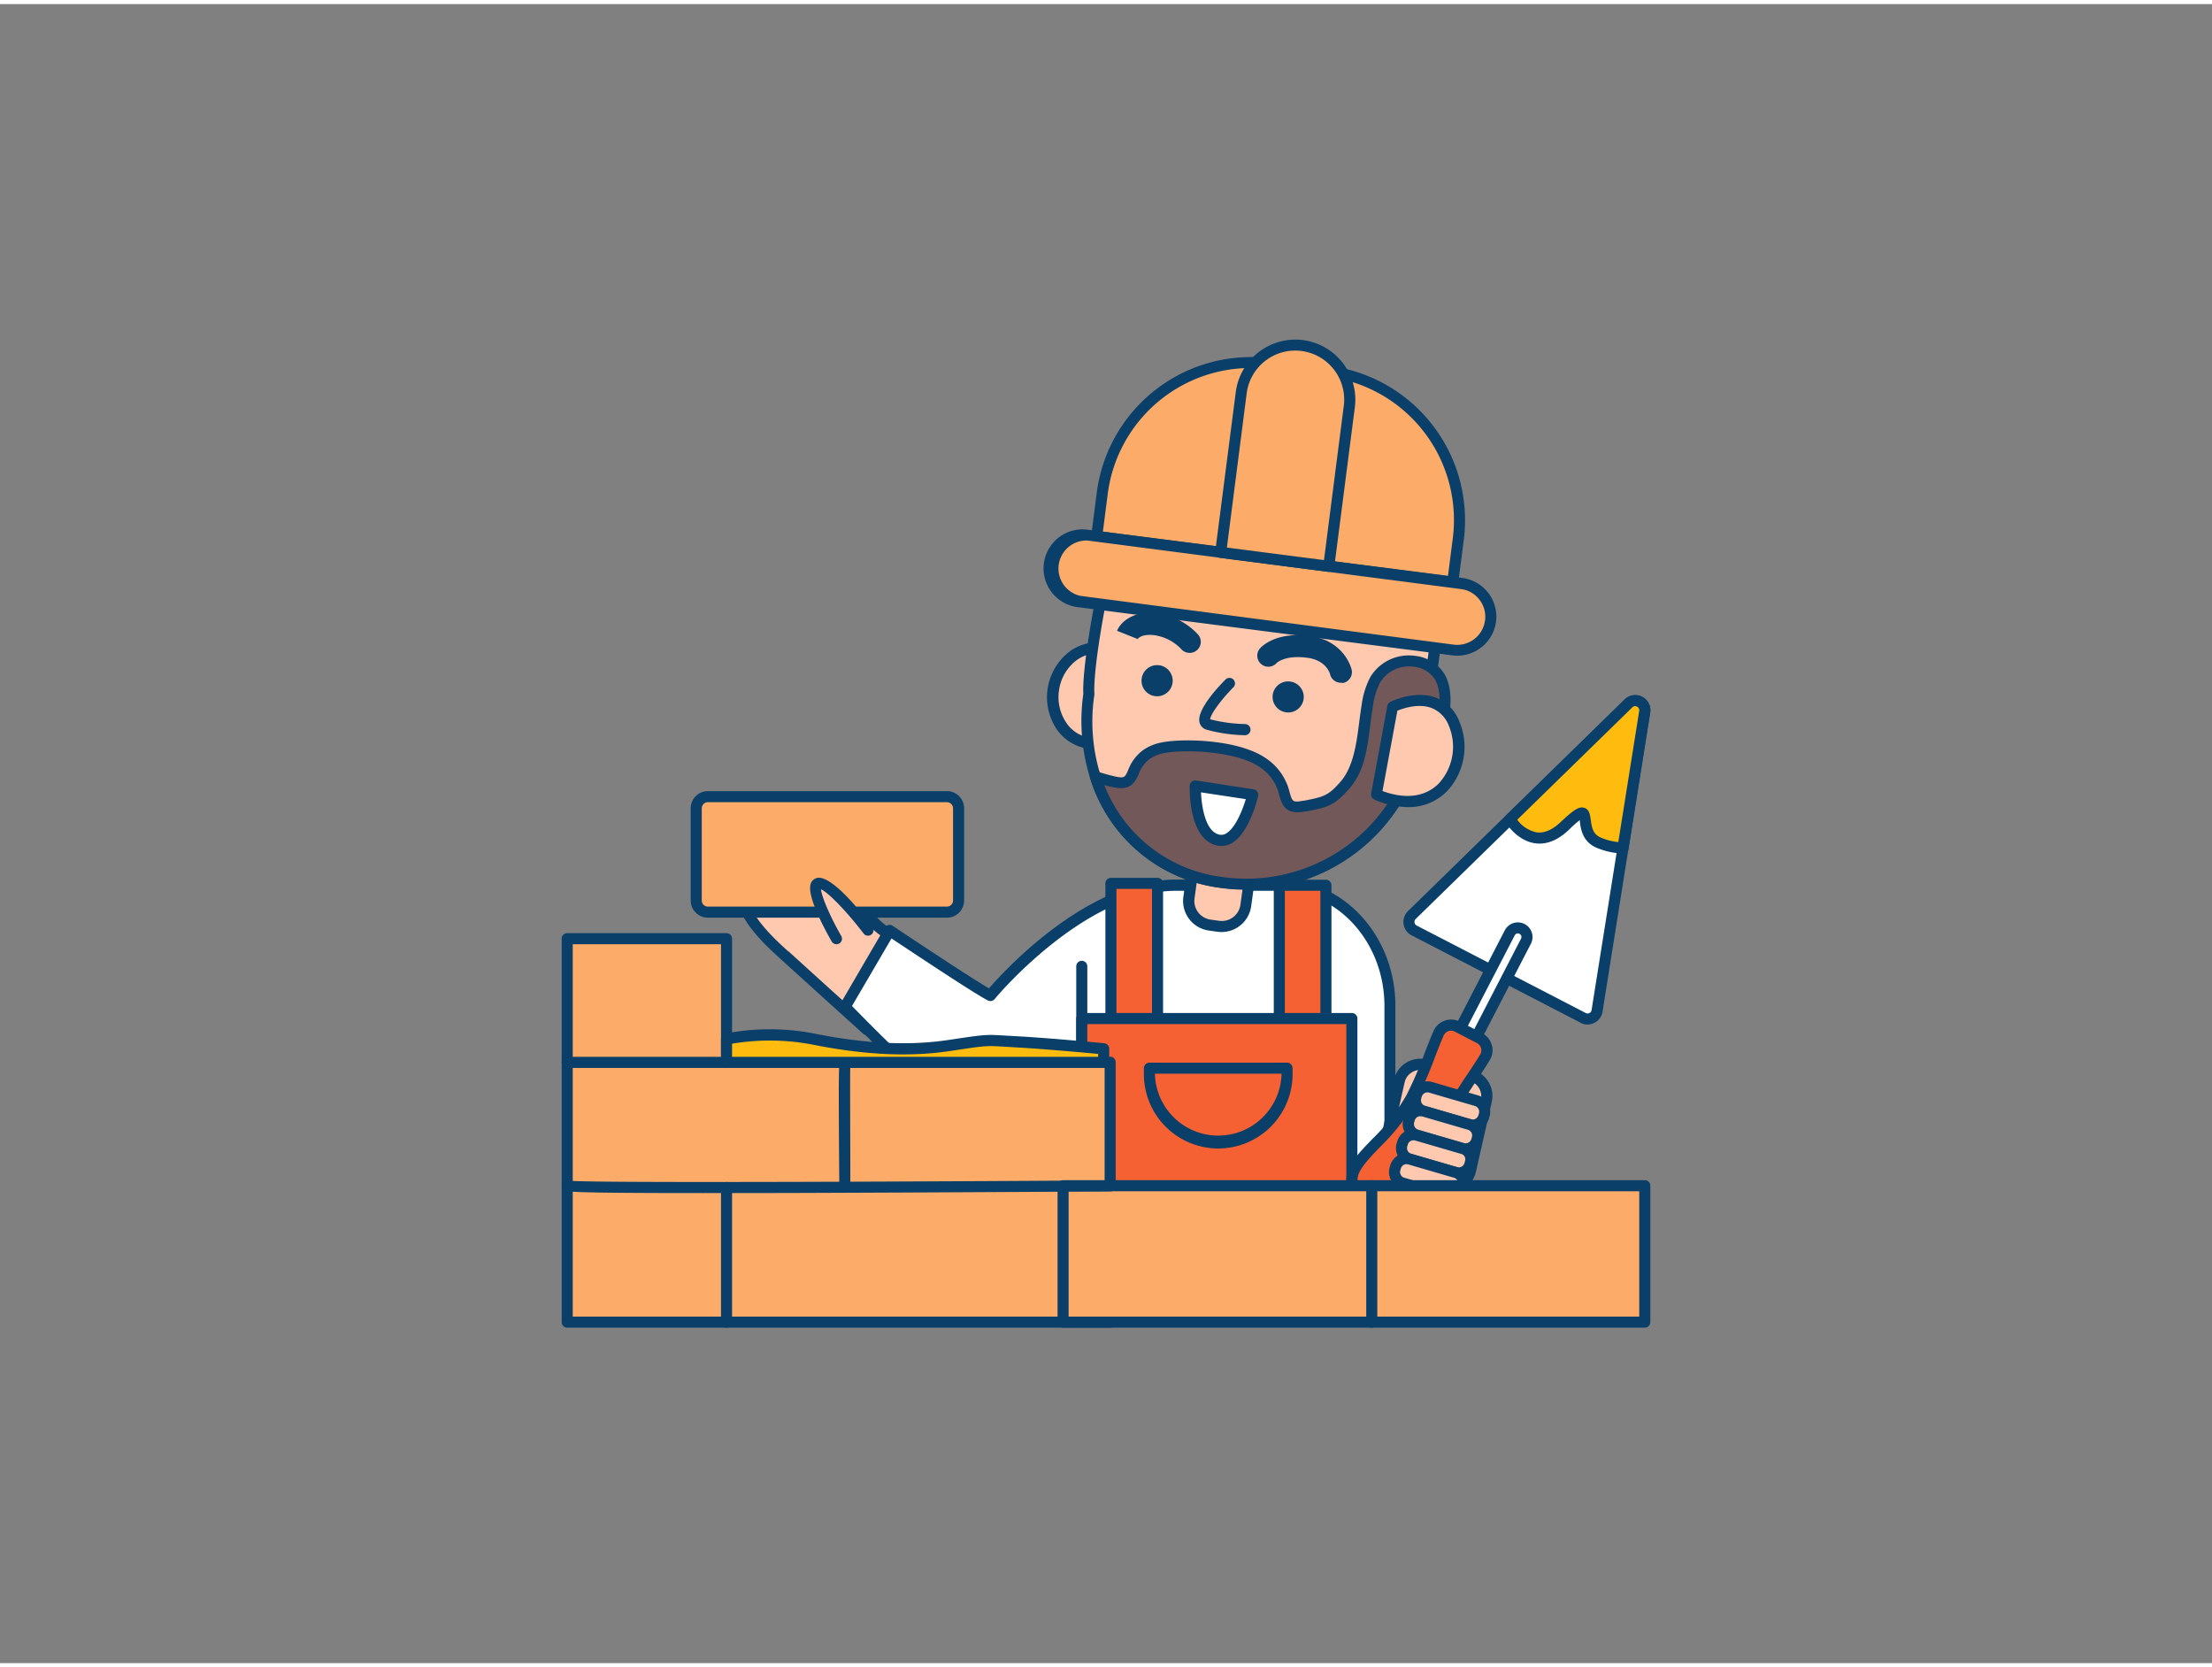 <svg xmlns="http://www.w3.org/2000/svg" viewBox="0 0 400 300" width="406" height="306" class="illustration styles_illustrationTablet__1DWOa"><rect x="0" y="0" width="400" height="300" fill="#808080" stroke="none"/><g id="_123_process_building_outline" data-name="#123_process_building_outline"><path d="M166.73,173.74c-3.49,3.74-6.73,7.73-10,11.71L141.87,172c-3.67-3.33-11.05-10.23-6.26-15.31a10.43,10.43,0,0,1,2.83-1.78c2.19-1.17,4.39-2.93,6.85-2.53a8.07,8.07,0,0,1,3.92,2.33,54.2,54.2,0,0,1,5.44,5.16c1.39,1.66,1.06,2.56,1.93,4.35s3.17,3.21,4.64,4.54Z" fill="#ffc9b0"></path><path d="M156.75,186.44a1,1,0,0,1-.67-.25l-7.86-7.11-7-6.35c-2.59-2.34-8-7.2-8.16-12a6.29,6.29,0,0,1,1.83-4.71,8.54,8.54,0,0,1,2.51-1.69L138,154l1.31-.75c1.81-1.06,3.86-2.26,6.17-1.89a9.05,9.05,0,0,1,4.43,2.57c.41.37.83.75,1.26,1.12a40,40,0,0,1,4.28,4.15,6.89,6.89,0,0,1,1.48,2.94,8.36,8.36,0,0,0,.58,1.61,11.41,11.41,0,0,0,3,3.08c.49.4,1,.79,1.39,1.16l5.5,5a1,1,0,0,1,.33.7,1,1,0,0,1-.27.73c-3.28,3.52-6.4,7.33-9.42,11l-.52.64a1,1,0,0,1-.7.36Zm-14.21-15.19,7,6.35,7.08,6.4c2.78-3.4,5.65-6.9,8.67-10.2l-4.76-4.31c-.38-.34-.83-.71-1.3-1.08a12.75,12.75,0,0,1-3.57-3.77,9.93,9.93,0,0,1-.7-1.94,4.89,4.89,0,0,0-1.09-2.19,37.87,37.87,0,0,0-4.06-3.93l-1.29-1.14a7.31,7.31,0,0,0-3.41-2.09c-1.6-.26-3.17.67-4.84,1.65-.46.27-.92.54-1.38.78l-.61.32a6.9,6.9,0,0,0-2,1.27,4.38,4.38,0,0,0-1.29,3.26c.16,4,5.31,8.63,7.5,10.62Z" fill="#093f68"></path><path d="M160.89,167.53s15.35,10.31,18.2,11.74c0,0,16.35-19.93,33.59-19.93h18.89c10.93,0,19.78,9.77,19.78,21.83v33.89H195.62V193c-7.74,4.4-12.12,7-15.66,7.79-5,1.15-10.88-2.72-27.13-19.44Z" fill="#fff"></path><path d="M251.35,216.06H195.62a1,1,0,0,1-1-1V194.7c-6.84,3.89-11,6.24-14.43,7-5.65,1.3-11.95-3.12-28.08-19.72a1,1,0,0,1-.15-1.2L160,167a1,1,0,0,1,1.42-.33c.15.1,13.44,9,17.42,11.31a79,79,0,0,1,9.94-9.48c5.82-4.65,14.68-10.19,23.88-10.19h18.89c11.46,0,20.78,10.24,20.78,22.83v33.89A1,1,0,0,1,251.35,216.06Zm-54.73-2h53.73V181.17c0-11.49-8.42-20.83-18.78-20.83H212.68c-16.56,0-32.65,19.37-32.81,19.57a1,1,0,0,1-1.23.26c-2.5-1.26-14.08-9-17.43-11.21l-7.14,12.21c14.77,15.16,21,19.69,25.67,18.62,3.18-.74,7.27-3.06,14-6.91l1.35-.77a1,1,0,0,1,1.49.87Z" fill="#093f68"></path><path d="M219.44,156.32H221a4.41,4.41,0,0,1,4.41,4.41v6a0,0,0,0,1,0,0H215a0,0,0,0,1,0,0v-6A4.41,4.41,0,0,1,219.44,156.32Z" transform="translate(416.09 351.83) rotate(-172.08)" fill="#ffc9b0"></path><path d="M220.91,167.8a6.33,6.33,0,0,1-.76-.05l-1.55-.22h0a5.41,5.41,0,0,1-4.61-6.1l.82-5.91a1,1,0,0,1,.39-.66,1,1,0,0,1,.74-.19l10.28,1.43a1,1,0,0,1,.85,1.12l-.82,5.92a5.41,5.41,0,0,1-5.34,4.66Zm-2-2.25,1.55.22a3.41,3.41,0,0,0,3.85-2.91l.68-4.92-8.3-1.16-.68,4.93a3.4,3.4,0,0,0,2.9,3.84Z" fill="#093f68"></path><ellipse cx="198.17" cy="125.07" rx="8.69" ry="7.78" transform="translate(46.98 304.11) rotate(-82.08)" fill="#ffc9b0"></ellipse><path d="M198,134.74a7,7,0,0,1-1.12-.08A8.31,8.31,0,0,1,191,131a10.42,10.42,0,0,1,1.88-13.49,8.31,8.31,0,0,1,6.58-2c4.79.67,8.09,5.52,7.36,10.81a10.18,10.18,0,0,1-3.45,6.39A8.38,8.38,0,0,1,198,134.74Zm.44-17.35a6.47,6.47,0,0,0-4.18,1.6,8.2,8.2,0,0,0-2.76,5.14h0a8.23,8.23,0,0,0,1.25,5.71,6.23,6.23,0,0,0,9.42,1.31,8.22,8.22,0,0,0,2.76-5.15c.58-4.2-1.95-8-5.65-8.55A5.93,5.93,0,0,0,198.39,117.39ZM190.46,124h0Z" fill="#093f68"></path><path d="M260.62,105.29c-.69,8.66-2.2,23.89-6,31.38-6.53,12.9-20.45,24-33.7,22.17a27.32,27.32,0,0,1-22.83-19.12,33.41,33.41,0,0,1-1.19-14.93s-.41-3.66,2.22-17.33,4.15-20.79,31.15-21.36C251.1,85.67,261.32,96.62,260.62,105.29Z" fill="#ffc9b0"></path><path d="M223.62,160a20.12,20.12,0,0,1-2.84-.19A28.4,28.4,0,0,1,197.14,140a34.59,34.59,0,0,1-1.24-15.26c-.06-.81-.15-5.1,2.24-17.49,2.59-13.46,4.15-21.58,32.11-22.17,15.67-.31,23.55,5.51,26.85,9s4.83,7.41,4.52,11.25h0c-1.27,15.76-3.26,26.14-6.11,31.75C247.69,152.58,234.13,160,223.62,160Zm7.81-72.93h-1.14c-26.34.56-27.62,7.24-30.19,20.55s-2.21,17-2.2,17a1.85,1.85,0,0,1,0,.24A32.62,32.62,0,0,0,199,139.41a26.45,26.45,0,0,0,22,18.44c13.19,1.83,26.68-9.78,32.68-21.63,4-8,5.44-25.32,5.9-31h0c.26-3.27-1.15-6.72-4-9.72C250.59,90.13,241.81,87.09,231.43,87.09Zm29.19,18.2h0Z" fill="#093f68"></path><path d="M210.31,134.47c3.59-.71,13.34-.5,17.94,2.63,6.08,4.14,2.25,9,7.62,7.91,3.73-.74,4.82-.92,7.32-3.81,3.29-3.79,3.21-9.47,4-14.22a14.17,14.17,0,0,1,1.48-4.89,7.15,7.15,0,0,1,7.06-3.29c9.58,1.52,4.19,14,2.73,19.65l-4.16-.58-.35,3.4a31.92,31.92,0,0,1-33.06,17.57,27.32,27.32,0,0,1-22.83-19.12,31.64,31.64,0,0,0,3.79,1c3.66.64,2.2-2.79,5.52-5.08A7.79,7.79,0,0,1,210.31,134.47Z" fill="#725858"></path><path d="M225.44,160.15a33.38,33.38,0,0,1-4.66-.32A28.4,28.4,0,0,1,197.14,140a1,1,0,0,1,.24-1,1,1,0,0,1,1-.25,31.62,31.62,0,0,0,3.66,1c1.32.23,1.44,0,2-1.32a7.88,7.88,0,0,1,2.77-3.6,8.71,8.71,0,0,1,3.29-1.32c3.95-.78,13.84-.51,18.7,2.79a10.23,10.23,0,0,1,4.41,6.25c.49,1.66.55,1.87,2.45,1.5l.15,0c3.53-.7,4.36-.86,6.61-3.45s2.85-6.65,3.33-10.45c.14-1.09.28-2.22.47-3.3a14.86,14.86,0,0,1,1.61-5.22,8.14,8.14,0,0,1,8.07-3.77,7.12,7.12,0,0,1,5.21,3.14c2.49,4,.52,10.45-.92,15.17-.29,1-.56,1.83-.75,2.58a1,1,0,0,1-1.11.74l-3.13-.44-.24,2.37a1.1,1.1,0,0,1-.11.35A32.84,32.84,0,0,1,225.44,160.15ZM199.7,141.24a26.39,26.39,0,0,0,21.35,16.61A30.82,30.82,0,0,0,253,141l.33-3.21a1,1,0,0,1,1.13-.89l3.29.46q.24-.84.54-1.8c1.32-4.36,3.14-10.33,1.14-13.53a5.16,5.16,0,0,0-3.84-2.22,6.17,6.17,0,0,0-6,2.82,13.23,13.23,0,0,0-1.35,4.54c-.18,1-.31,2.08-.45,3.2-.52,4.09-1,8.32-3.81,11.51s-4.07,3.38-7.73,4.1l-.16,0c-3.68.73-4.25-1.2-4.75-2.89a8.24,8.24,0,0,0-3.62-5.17c-4.15-2.83-13.49-3.21-17.19-2.48h0a6.8,6.8,0,0,0-2.54,1,5.84,5.84,0,0,0-2.07,2.77c-.6,1.32-1.35,3-4.18,2.47C201.13,141.59,200.45,141.44,199.7,141.24Zm10.61-6.77h0Z" fill="#093f68"></path><ellipse cx="232.94" cy="125.29" rx="2.81" ry="2.82" transform="translate(76.75 338.74) rotate(-82.08)" fill="#093f68"></ellipse><circle cx="209.24" cy="122.35" r="2.82" fill="#093f68"></circle><path d="M225.11,132.21h0a28.34,28.34,0,0,1-6.92-1,1.82,1.82,0,0,1-1.28-1.32c-.53-2.18,3.11-6.15,4.71-7.76a1,1,0,0,1,1.41,0,1,1,0,0,1,0,1.42c-2.24,2.26-4.17,4.93-4.19,5.78a27.47,27.47,0,0,0,6.29.86,1,1,0,0,1,1,1A1,1,0,0,1,225.11,132.21Zm-6.28-2.76h0Z" fill="#093f68"></path><path d="M242.47,122.72a2,2,0,0,1-1.95-1.53c-.07-.29-.8-2.6-4.23-3-3.9-.5-5.41.91-5.47,1a2,2,0,0,1-2.8.12,2,2,0,0,1-.13-2.85c.28-.31,2.89-3,8.92-2.2,6.33.82,7.56,5.88,7.61,6.09a2,2,0,0,1-1.51,2.4A2.28,2.28,0,0,1,242.47,122.72Z" fill="#093f68"></path><path d="M215.1,117.32a2,2,0,0,1-1.53-.72,8.32,8.32,0,0,0-5-2.5c-2.34-.22-2.88.75-2.9.79a.55.55,0,0,0,0-.1L202,113.33c.54-1.38,2.62-3.61,6.95-3.21a12.31,12.31,0,0,1,7.72,3.91,2,2,0,0,1-1.53,3.29Z" fill="#093f68"></path><path d="M251.82,127.08s8.07-4.07,11.12,3-2.33,17.75-14.05,12.8Z" fill="#ffc9b0"></path><path d="M254.55,145.21a15.55,15.55,0,0,1-6-1.36,1,1,0,0,1-.6-1.11l2.93-15.84a1,1,0,0,1,.53-.71c.18-.09,4.39-2.18,8.17-.8a7.44,7.44,0,0,1,4.31,4.33,11.72,11.72,0,0,1-2.24,12.63A9.69,9.69,0,0,1,254.55,145.21ZM250,142.3c4.16,1.54,7.75,1.07,10.17-1.36A9.82,9.82,0,0,0,262,130.51a5.56,5.56,0,0,0-3.17-3.24c-2.36-.86-5.1.08-6.14.51Z" fill="#093f68"></path><path d="M226.54,143l-10.37-1.57s-.24,8.61,4,9.75S226.54,143,226.54,143Z" fill="#fff"></path><path d="M220.85,152.23a3.67,3.67,0,0,1-1-.14c-4.84-1.3-4.73-9.78-4.71-10.74a1,1,0,0,1,.36-.74,1,1,0,0,1,.79-.22L226.69,142a1,1,0,0,1,.67.43,1,1,0,0,1,.15.79c-.16.68-1.63,6.64-4.72,8.48A3.67,3.67,0,0,1,220.85,152.23Zm-3.67-9.69c.11,2.61.8,7,3.22,7.62a1.66,1.66,0,0,0,1.36-.21c1.66-1,2.92-4.19,3.52-6.18Z" fill="#093f68"></path><line x1="195.62" y1="192.98" x2="195.62" y2="173.97" fill="#fcac68"></line><path d="M195.62,194a1,1,0,0,1-1-1V174a1,1,0,0,1,2,0v19A1,1,0,0,1,195.62,194Z" fill="#093f68"></path><path d="M227.38,65.6H238.1a27.1,27.1,0,0,1,27.1,27.1v7.84a0,0,0,0,1,0,0H200.28a0,0,0,0,1,0,0V92.7A27.1,27.1,0,0,1,227.38,65.6Z" transform="translate(12.51 -29.04) rotate(7.34)" fill="#fcac68"></path><path d="M262.71,105.54h-.13l-64.39-8.29a1,1,0,0,1-.66-.39.93.93,0,0,1-.2-.73l1-7.78a28.11,28.11,0,0,1,31.46-24.29l10.63,1.37A28.14,28.14,0,0,1,264.7,96.89l-1,7.78A1,1,0,0,1,262.71,105.54ZM199.44,95.39l62.4,8,.87-6.78a26.12,26.12,0,0,0-22.55-29.22l-10.63-1.37h0A26.09,26.09,0,0,0,200.31,88.6Z" fill="#093f68"></path><rect x="189.61" y="100.35" width="80.26" height="12.13" rx="6.06" transform="translate(15.47 -28.47) rotate(7.34)" fill="#fcac68"></rect><path d="M263.53,117.83a7,7,0,0,1-.91-.06l-67.57-8.7a7.06,7.06,0,1,1,1.8-14l67.57,8.7a7.07,7.07,0,0,1,6.11,7.91A7.09,7.09,0,0,1,263.53,117.83Zm-.65-2a5.07,5.07,0,0,0,5.66-4.38,5,5,0,0,0-1-3.74,5,5,0,0,0-3.36-1.93L196.6,97a5.07,5.07,0,0,0-1.3,10Z" fill="#093f68"></path><path d="M233,61.58h0a9.85,9.85,0,0,1,9.85,9.85v29.12a0,0,0,0,1,0,0h-19.7a0,0,0,0,1,0,0V71.43A9.85,9.85,0,0,1,233,61.58Z" transform="translate(12.26 -29.09) rotate(7.34)" fill="#fcac68"></path><path d="M240.28,102.66h-.13l-19.54-2.52a1,1,0,0,1-.86-1.12l3.72-28.88a10.87,10.87,0,0,1,12.15-9.38h0A10.87,10.87,0,0,1,245,72.9l-3.72,28.88A1,1,0,0,1,240.28,102.66Zm-18.42-4.38,17.56,2.26L243,72.64a8.85,8.85,0,0,0-17.56-2.26Z" fill="#093f68"></path><rect x="200.89" y="159.04" width="8.43" height="24.44" fill="#f56132"></rect><path d="M209.32,184.48h-8.43a1,1,0,0,1-1-1V159a1,1,0,0,1,1-1h8.43a1,1,0,0,1,1,1v24.44A1,1,0,0,1,209.32,184.48Zm-7.43-2h6.43V160h-6.43Z" fill="#093f68"></path><rect x="231.34" y="159.34" width="8.43" height="24.13" fill="#f56132"></rect><path d="M239.77,184.48h-8.43a1,1,0,0,1-1-1V159.34a1,1,0,0,1,1-1h8.43a1,1,0,0,1,1,1v24.14A1,1,0,0,1,239.77,184.48Zm-7.43-2h6.43V160.34h-6.43Z" fill="#093f68"></path><rect x="195.62" y="183.47" width="48.84" height="31.97" fill="#f56132"></rect><path d="M244.46,216.44H195.62a1,1,0,0,1-1-1v-32a1,1,0,0,1,1-1h48.84a1,1,0,0,1,1,1v32A1,1,0,0,1,244.46,216.44Zm-47.84-2h46.84v-30H196.62Z" fill="#093f68"></path><rect x="251.41" y="192.51" width="16.13" height="20.73" rx="3.89" transform="translate(467.71 458.08) rotate(-167.23)" fill="#ffc9b0"></rect><path d="M262.13,215a4.43,4.43,0,0,1-1.08-.13L252.89,213a4.89,4.89,0,0,1-3.68-5.85l2.86-12.64a4.88,4.88,0,0,1,5.84-3.68l8.16,1.84a4.9,4.9,0,0,1,3.69,5.85l-2.87,12.64A4.9,4.9,0,0,1,262.13,215Zm-5.3-22.27a2.87,2.87,0,0,0-1.53.45A2.84,2.84,0,0,0,254,195l-2.86,12.64a2.88,2.88,0,0,0,2.17,3.45h0l8.16,1.85a2.87,2.87,0,0,0,3.45-2.17l2.87-12.64a2.91,2.91,0,0,0-2.18-3.46l-8.16-1.84A2.8,2.8,0,0,0,256.83,192.74Z" fill="#093f68"></path><path d="M286.3,183.33l-30.58-15.82a1.73,1.73,0,0,1-.42-2.78l17.75-17.34,21.43-20.94A1.73,1.73,0,0,1,297.4,128l-3.92,24.63-4.68,29.45A1.73,1.73,0,0,1,286.3,183.33Z" fill="#fff"></path><path d="M287.09,184.52a2.63,2.63,0,0,1-1.25-.31h0L255.26,168.4a2.73,2.73,0,0,1-.65-4.39l39.17-38.27a2.73,2.73,0,0,1,4.61,2.38l-8.6,54.09a2.72,2.72,0,0,1-1.46,2A2.76,2.76,0,0,1,287.09,184.52Zm-.34-2.08a.73.73,0,0,0,1.06-.54l8.61-54.09a.72.72,0,0,0-.4-.77.69.69,0,0,0-.84.13L256,165.44a.72.72,0,0,0-.21.64.71.71,0,0,0,.38.54Z" fill="#093f68"></path><path d="M270.27,166h0a1.65,1.65,0,0,1,1.65,1.65v20a0,0,0,0,1,0,0h-3.3a0,0,0,0,1,0,0v-20A1.65,1.65,0,0,1,270.27,166Z" transform="translate(111.46 -104.4) rotate(27.35)" fill="#fff"></path><path d="M266.77,188.19a1,1,0,0,1-.46-.11l-2.93-1.52a1,1,0,0,1-.5-.58,1,1,0,0,1,.07-.76l9.17-17.74a2.66,2.66,0,0,1,1.55-1.3,2.65,2.65,0,0,1,3.16,3.74l-9.17,17.73A1,1,0,0,1,266.77,188.19Zm-1.59-2.94,1.16.6L275.05,169a.67.67,0,0,0,.05-.5.71.71,0,0,0-.32-.38h0a.65.65,0,0,0-.87.28Z" fill="#093f68"></path><path d="M261.92,201.13c2.17-4.2,4.87-7.71,6.65-10.69a2.48,2.48,0,0,0-1-3.46l-4-2.07a2.49,2.49,0,0,0-3.41,1.17c-1.4,3.18-2.71,7.41-4.89,11.61-5.18,10-17.56,13.9-6,19.86S256.74,211.15,261.92,201.13Z" fill="#f56132"></path><path d="M254.09,220.1a12.19,12.19,0,0,1-5.34-1.67c-3.25-1.68-4.92-3.34-5.23-5.23-.44-2.65,1.76-5,4.55-7.88a36,36,0,0,0,6.3-8.09,73.84,73.84,0,0,0,3.3-7.67c.54-1.39,1.05-2.7,1.57-3.88a3.41,3.41,0,0,1,2-1.85A3.54,3.54,0,0,1,264,184l4,2.07a3.49,3.49,0,0,1,1.76,2.15,3.39,3.39,0,0,1-.35,2.71c-.66,1.11-1.44,2.28-2.26,3.52a73.15,73.15,0,0,0-4.35,7.12,35.44,35.44,0,0,0-3,9.82c-.77,4-1.39,7.1-3.8,8.27A4.44,4.44,0,0,1,254.09,220.1Zm8.32-34.47a1.49,1.49,0,0,0-1.34.86c-.5,1.13-1,2.42-1.53,3.79a76.85,76.85,0,0,1-3.39,7.87,37.3,37.3,0,0,1-6.63,8.55c-2.31,2.42-4.31,4.51-4,6.17.2,1.18,1.6,2.46,4.18,3.79s4.43,1.74,5.51,1.22c1.51-.73,2.07-3.57,2.71-6.85A37.3,37.3,0,0,1,261,200.67h0a77.78,77.78,0,0,1,4.46-7.31c.81-1.22,1.58-2.37,2.22-3.44a1.44,1.44,0,0,0,.14-1.13,1.51,1.51,0,0,0-.76-.92l-4-2.07A1.56,1.56,0,0,0,262.41,185.63Z" fill="#093f68"></path><path d="M293.48,152.6a12.59,12.59,0,0,1-4.51-1c-4.36-2,0-8.79-5.92-3.06s-10-1.14-10-1.14l21.43-20.94A1.73,1.73,0,0,1,297.4,128Z" fill="#ffbc0e"></path><path d="M293.49,153.6h-.06a13.29,13.29,0,0,1-4.88-1.11c-2.42-1.13-2.71-3.39-2.87-4.74l0-.19a19.4,19.4,0,0,0-1.91,1.69c-2,1.94-4.08,2.78-6.15,2.5-3.35-.45-5.32-3.72-5.4-3.85a1,1,0,0,1,.16-1.23l21.43-20.93a2.73,2.73,0,0,1,4.61,2.38l-3.92,24.64A1,1,0,0,1,293.49,153.6Zm-7.44-8.33a1.61,1.61,0,0,1,.48.08c.9.32,1,1.29,1.13,2.15.18,1.43.42,2.57,1.73,3.18a10.42,10.42,0,0,0,3.25.85l3.78-23.72a.72.72,0,0,0-.4-.77.69.69,0,0,0-.84.13L274.36,147.5a5.82,5.82,0,0,0,3.5,2.27c1.43.19,2.95-.47,4.5-2C284.27,146,285.25,145.27,286.05,145.27Z" fill="#093f68"></path><rect x="255.83" y="197" width="12.77" height="4.51" rx="2.08" transform="translate(458.23 463.9) rotate(-163.75)" fill="#ffc9b0"></rect><path d="M266.3,203.7a3.24,3.24,0,0,1-.86-.12l-8.27-2.41h0a3.08,3.08,0,0,1-2.09-3.82l.1-.34a3.08,3.08,0,0,1,3.81-2.09l8.27,2.41a3.09,3.09,0,0,1,2.1,3.82l-.1.34A3.08,3.08,0,0,1,266.3,203.7Zm-8.57-4.45,8.27,2.41a1.08,1.08,0,0,0,1.34-.73l.1-.34a1.09,1.09,0,0,0-.74-1.34l-8.27-2.41a1.06,1.06,0,0,0-.82.09,1.08,1.08,0,0,0-.51.64l-.1.34a1.06,1.06,0,0,0,.09.82,1.1,1.1,0,0,0,.64.52Z" fill="#093f68"></path><rect x="254.57" y="201.32" width="12.77" height="4.51" rx="2.08" transform="translate(454.55 472.03) rotate(-163.75)" fill="#ffc9b0"></rect><path d="M265,208a3.24,3.24,0,0,1-.86-.12l-8.27-2.41a3.07,3.07,0,0,1-2.09-3.82l.1-.34a3.08,3.08,0,0,1,3.81-2.09l8.27,2.41a3.08,3.08,0,0,1,2.1,3.81l-.1.34A3.09,3.09,0,0,1,265,208Zm-8.17-6.9a1.06,1.06,0,0,0-1,.77l-.1.34a1.09,1.09,0,0,0,.73,1.34h0l8.27,2.41a1.09,1.09,0,0,0,1.34-.74l.1-.34a1.08,1.08,0,0,0-.74-1.33l-8.27-2.41A1,1,0,0,0,256.87,201.13Z" fill="#093f68"></path><rect x="253.31" y="205.65" width="12.77" height="4.51" rx="2.08" transform="translate(450.86 480.16) rotate(-163.75)" fill="#ffc9b0"></rect><path d="M263.78,212.36a2.9,2.9,0,0,1-.86-.13l-8.27-2.41h0a3.07,3.07,0,0,1-2.09-3.81l.1-.34a3.06,3.06,0,0,1,3.81-2.09l8.27,2.41a3.07,3.07,0,0,1,1.84,1.47,3,3,0,0,1,.25,2.34l-.09.34A3.1,3.1,0,0,1,263.78,212.36Zm-8.57-4.46,8.27,2.41a1.08,1.08,0,0,0,1.34-.73l.09-.34a1,1,0,0,0-.73-1.33l-8.27-2.41a1.06,1.06,0,0,0-.82.09,1,1,0,0,0-.51.64l-.1.34a1.07,1.07,0,0,0,.09.82,1.06,1.06,0,0,0,.64.51Z" fill="#093f68"></path><rect x="252.05" y="209.98" width="12.77" height="4.51" rx="2.08" transform="translate(447.18 488.28) rotate(-163.75)" fill="#ffc9b0"></rect><path d="M262.52,216.68a3.24,3.24,0,0,1-.86-.12l-8.27-2.41a3.07,3.07,0,0,1-1.84-1.47,3.11,3.11,0,0,1-.25-2.35l.1-.33a3.07,3.07,0,0,1,3.81-2.1l8.27,2.41a3.07,3.07,0,0,1,2.09,3.82l-.09.33A3.09,3.09,0,0,1,262.52,216.68Zm-8.17-6.9a1.06,1.06,0,0,0-.52.13,1.07,1.07,0,0,0-.51.65l-.1.33a1.06,1.06,0,0,0,.09.82,1,1,0,0,0,.64.52h0l8.27,2.41a1.08,1.08,0,0,0,1.34-.73l.09-.34a1.06,1.06,0,0,0-.09-.82,1,1,0,0,0-.64-.52l-8.27-2.41A1,1,0,0,0,254.35,209.78Z" fill="#093f68"></path><path d="M220.3,206.94a13.46,13.46,0,0,1-13.45-13.44v-1.08a1,1,0,0,1,1-1h24.89a1,1,0,0,1,1,1v1.08A13.46,13.46,0,0,1,220.3,206.94Zm-11.45-13.52v.08a11.45,11.45,0,0,0,22.89,0v-.08Z" fill="#093f68"></path><rect x="102.57" y="191.36" width="98.18" height="46.98" fill="#fcac68"></rect><path d="M200.75,239.34H102.57a1,1,0,0,1-1-1v-47a1,1,0,0,1,1-1h98.18a1,1,0,0,1,1,1v47A1,1,0,0,1,200.75,239.34Zm-97.18-2h96.18v-45H103.57Z" fill="#093f68"></path><rect x="192.24" y="213.67" width="105.19" height="24.67" fill="#fcac68"></rect><path d="M297.43,239.34H192.24a1,1,0,0,1-1-1V213.67a1,1,0,0,1,1-1H297.43a1,1,0,0,1,1,1v24.67A1,1,0,0,1,297.43,239.34Zm-104.19-2H296.43V214.67H193.24Z" fill="#093f68"></path><rect x="102.57" y="169.04" width="28.8" height="22.32" fill="#fcac68"></rect><path d="M131.38,192.36H102.57a1,1,0,0,1-1-1V169a1,1,0,0,1,1-1h28.81a1,1,0,0,1,1,1v22.32A1,1,0,0,1,131.38,192.36Zm-27.81-2h26.81V170H103.57Z" fill="#093f68"></path><path d="M102.57,213.67c0,.67,98.18,0,98.18,0" fill="#fcac68"></path><path d="M127,215c-24.52,0-24.76-.24-25.11-.59a1,1,0,0,1-.3-.71,1,1,0,0,1,1.35-.94c3.72.48,71.72.12,97.83-.06h0a1,1,0,0,1,0,2c-.24,0-24.66.16-48.84.25C141.62,215,133.45,215,127,215Zm-23.41-1.3h0Z" fill="#093f68"></path><path d="M152.77,191.36c-.17,0,0,22.31,0,22.31" fill="#fcac68"></path><path d="M152.77,214.67a1,1,0,0,1-1-1c-.17-22.55-.11-22.61.29-23a1,1,0,0,1,.71-.29,1,1,0,0,1,1,1,.78.78,0,0,1,0,.22c-.09,1.26,0,13.81,0,22.08a1,1,0,0,1-1,1Z" fill="#093f68"></path><path d="M131.38,239.34a1,1,0,0,1-1-1V214a1,1,0,0,1,2,0v24.37A1,1,0,0,1,131.38,239.34Z" fill="#093f68"></path><path d="M131.38,187.16a41.6,41.6,0,0,1,15.68,0c8.39,1.68,16.61,2.35,24.5,1.18s6.38-1,12.42-.67,15.6,1.26,15.6,1.26v2.43h-68.2Z" fill="#ffbc0e"></path><path d="M199.58,192.36h-68.2a1,1,0,0,1-1-1v-4.2a1,1,0,0,1,.77-1,42.1,42.1,0,0,1,16.11,0c9.19,1.84,17.08,2.22,24.15,1.17l.79-.12c6-.89,6.08-.9,9.68-.68l2.15.12c6,.33,15.55,1.25,15.65,1.26a1,1,0,0,1,.9,1v2.43A1,1,0,0,1,199.58,192.36Zm-67.2-2h66.2v-.52c-2.53-.24-9.79-.9-14.66-1.17l-2.17-.13c-3.39-.21-3.39-.21-9.26.67l-.78.12c-7.3,1.08-15.43.7-24.84-1.19a41.38,41.38,0,0,0-14.49-.15Z" fill="#093f68"></path><rect x="125.88" y="143.32" width="47.44" height="20.89" rx="2.11" fill="#fcac68"></rect><path d="M171.21,165.2H128a3.1,3.1,0,0,1-3.1-3.1V145.42a3.1,3.1,0,0,1,3.1-3.1h43.23a3.1,3.1,0,0,1,3.11,3.1V162.1A3.1,3.1,0,0,1,171.21,165.2ZM128,144.32a1.1,1.1,0,0,0-1.1,1.1V162.1a1.1,1.1,0,0,0,1.1,1.1h43.23a1.11,1.11,0,0,0,1.11-1.1V145.42a1.11,1.11,0,0,0-1.11-1.1Z" fill="#093f68"></path><path d="M248.06,239.34a1,1,0,0,1-1-1V213.67a1,1,0,0,1,2,0v24.67A1,1,0,0,1,248.06,239.34Z" fill="#093f68"></path><path d="M151.26,169s-5.41-9.45-3.3-10,9,8.46,9,8.46" fill="#ffc9b0"></path><path d="M151.26,170a1,1,0,0,1-.87-.5c-1.42-2.48-4.62-8.47-3.75-10.53a1.58,1.58,0,0,1,1.06-.94c1.26-.33,4,.94,10.06,8.82a1,1,0,0,1-1.59,1.22c-3.06-4-6.39-7.43-7.71-8,.1,1.29,1.68,5,3.67,8.45a1,1,0,0,1-.38,1.36A1,1,0,0,1,151.26,170Z" fill="#093f68"></path></g></svg>
